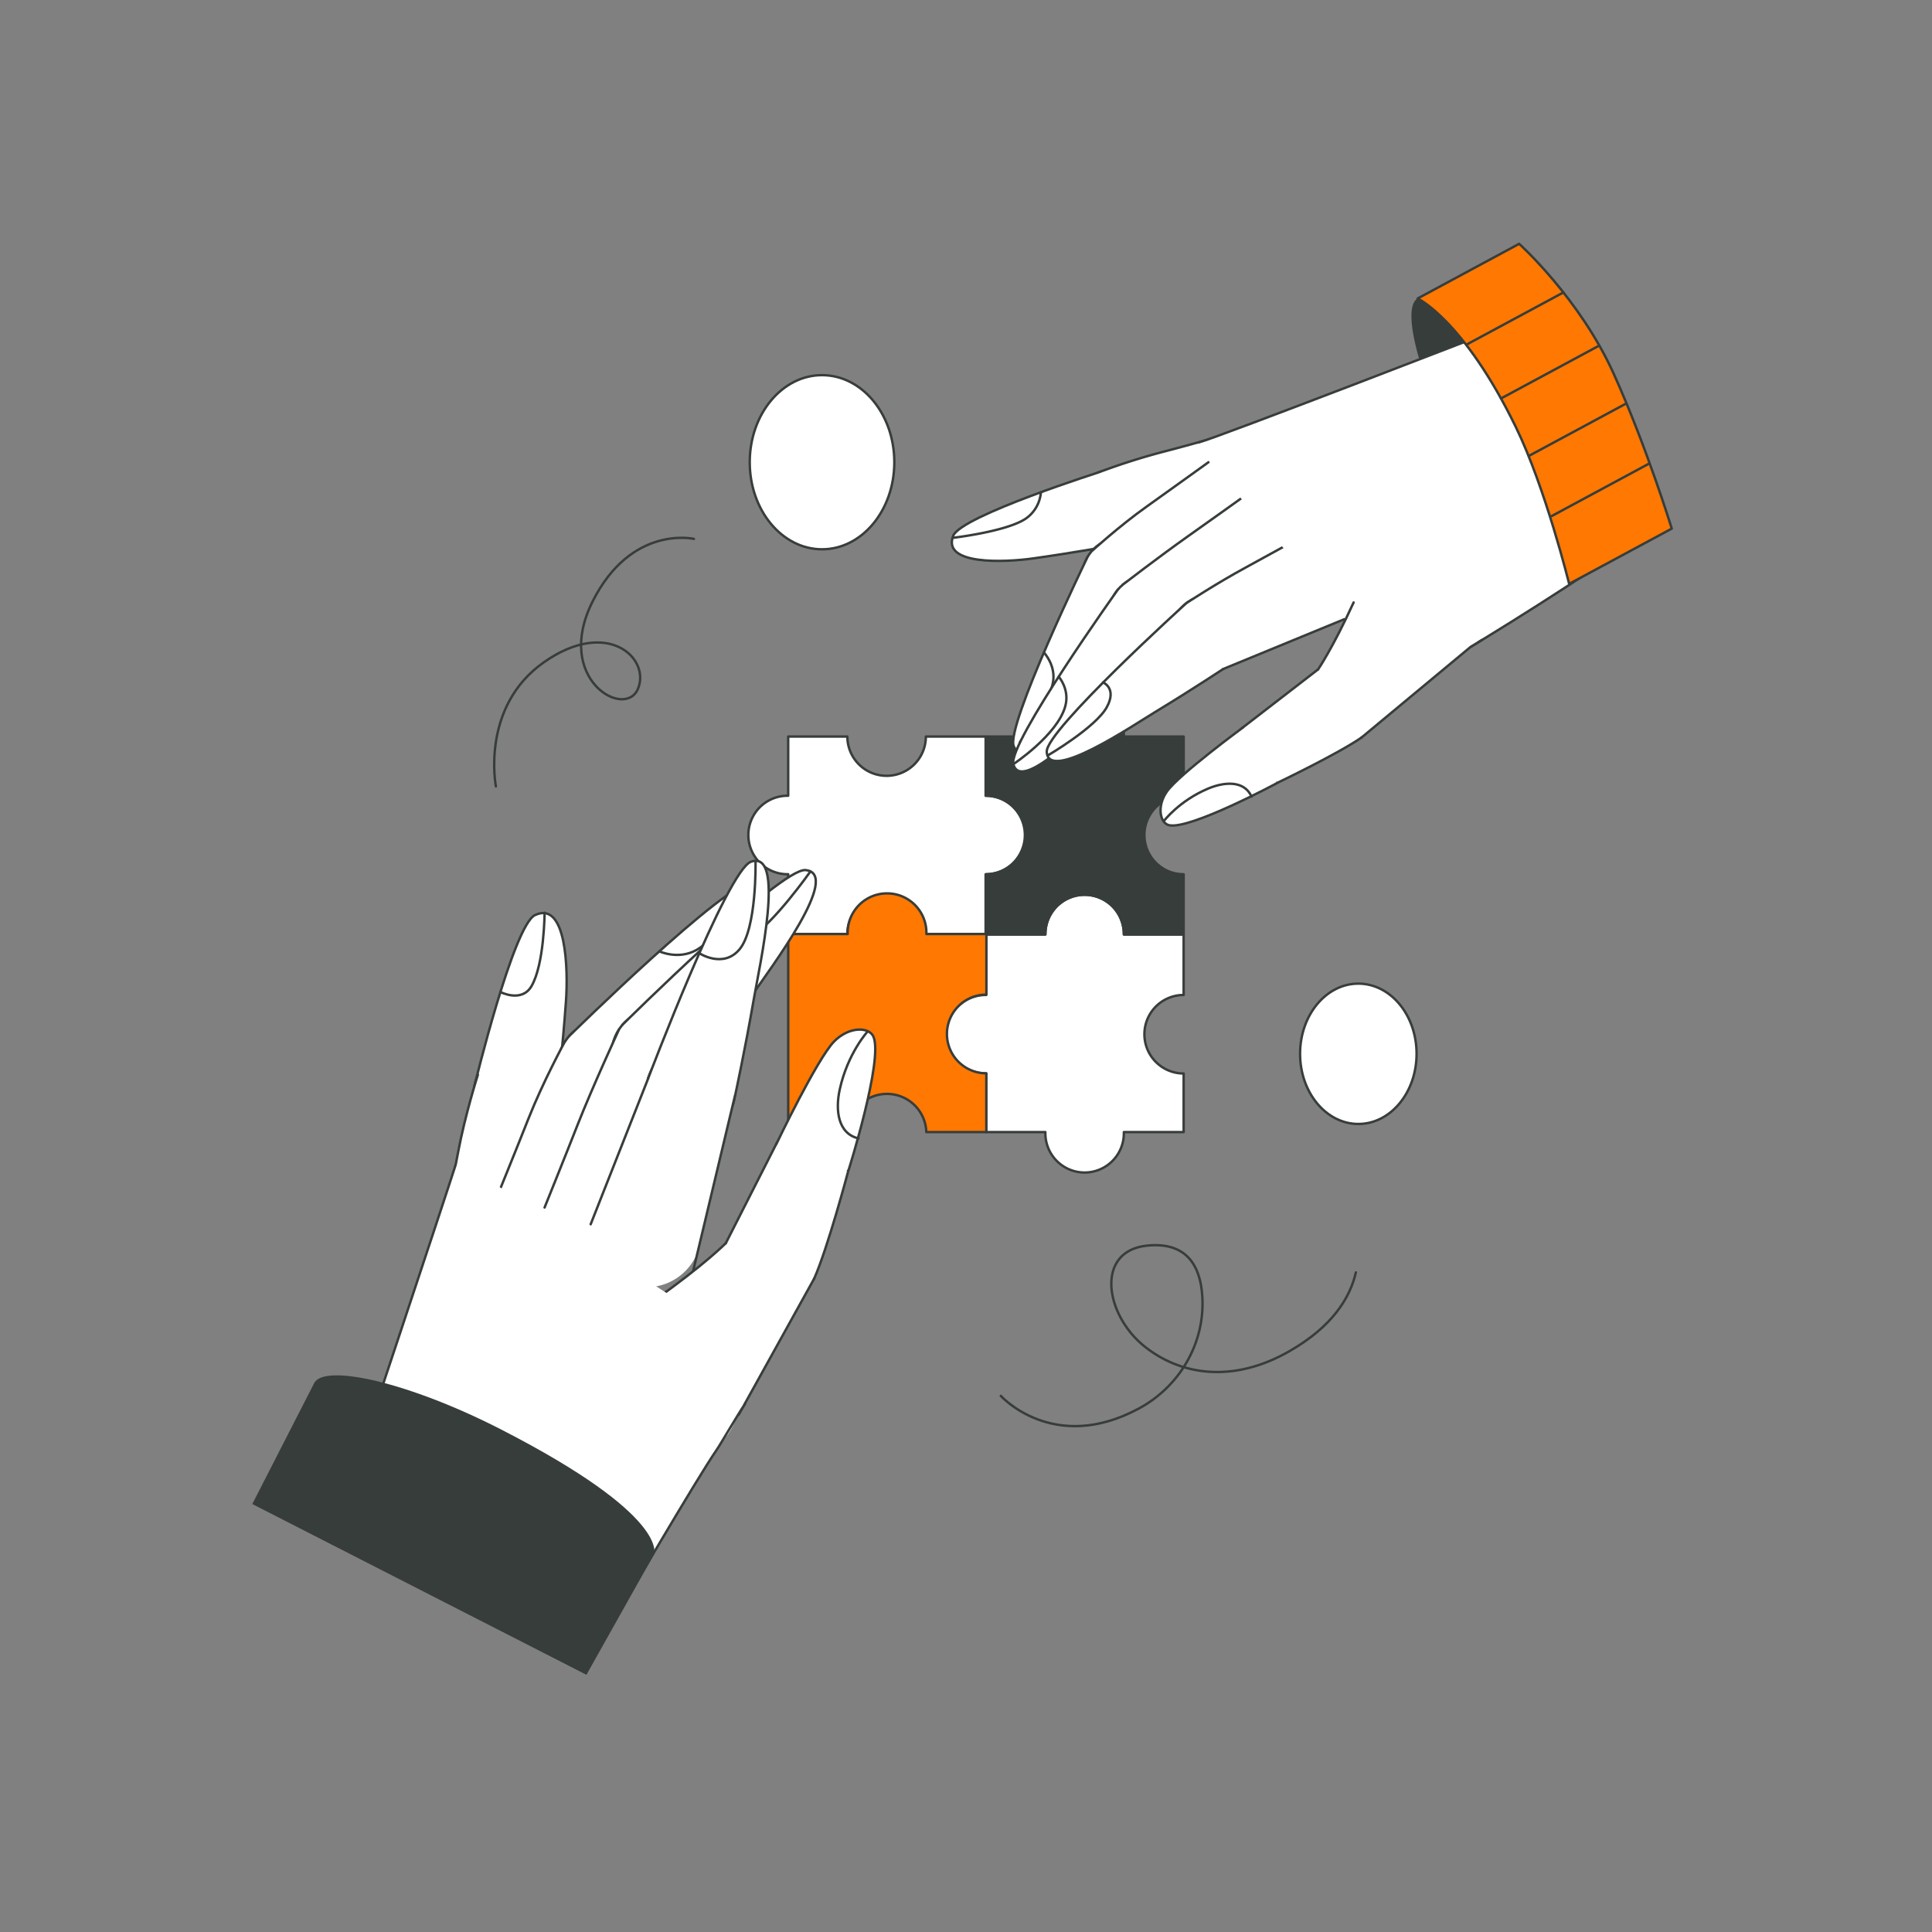 <svg xmlns="http://www.w3.org/2000/svg" id="Layer_1" data-name="Layer 1" viewBox="0 0 1600 1600" fill="#000"><rect x="0" y="0" width="1600" height="1600" fill="#808080" stroke="none"/><path d="M947.75,856.53a32.5,32.5,0,0,0,32.5,32.5v48.5H930.73c0,.33,0,.67,0,1a32.5,32.5,0,0,1-65,0c0-.33,0-.67,0-1h-49V889h-.5a32.5,32.5,0,0,1,0-65h.5V774h49c0-.17,0-.33,0-.5a32.5,32.5,0,0,1,65,0c0,.17,0,.33,0,.5h49.51v50A32.5,32.5,0,0,0,947.75,856.53Z" style="fill:#fff;stroke:#373d3b;stroke-linecap:round;stroke-linejoin:round;stroke-width:2.00px" fill="#000"></path><path d="M848.75,691.53a32.49,32.49,0,0,1-32,32.49h-.5v49.5h-49.5a32.5,32.5,0,0,0-65,0h-49V724h-.5a32.5,32.5,0,0,1,0-65h.5V610h49a32.49,32.49,0,0,0,65,0h49.51v49h.5A32.49,32.49,0,0,1,848.75,691.53Z" style="fill:#fff;stroke:#373d3b;stroke-linecap:round;stroke-linejoin:round;stroke-width:2.00px" fill="#000"></path><path d="M784.21,856.26a32.61,32.61,0,0,0,32.61,32.61v48.66H767.13a32.6,32.6,0,0,0-65.17,0H652.77v-164H702c0-.17,0-.33,0-.5a32.61,32.61,0,1,1,65.21,0c0,.17,0,.33,0,.5h49.68v50.17A32.6,32.6,0,0,0,784.21,856.26Z" style="fill:#FF7801;stroke:#373d3b;stroke-linecap:round;stroke-linejoin:round;stroke-width:2.00px" fill="#000"></path><path d="M947.75,691.53a32.5,32.5,0,0,0,32.5,32.5v49.5h-49.5a32.5,32.5,0,0,0-65,0h-49V724a32.49,32.49,0,0,0,0-65V610h49c0-.17,0-.33,0-.5a32.5,32.5,0,0,1,65,0c0,.17,0,.33,0,.5h49.51v49A32.5,32.5,0,0,0,947.75,691.53Z" style="fill:#373d3b;stroke:#373d3b;stroke-linecap:round;stroke-linejoin:round;stroke-width:2.00px" fill="#000"></path><circle cx="921.21" cy="420.25" r="31.19" style="fill:#fff;stroke:#373d3b;stroke-linecap:round;stroke-linejoin:round;stroke-width:2.00px" fill="#000"></circle><path d="M913.4,390.05s-117.58,37.14-124,53.68C780,468,831.45,465.84,855.45,462.48c34.95-4.9,68.13-11,68.13-11" style="fill:#fff;stroke:#373d3b;stroke-linecap:round;stroke-linejoin:round;stroke-width:2.00px" fill="#000"></path><path d="M789,445.42s44.85-5.21,60.61-16a29.28,29.28,0,0,0,12.41-21.75" style="fill:none;stroke:#373d3b;stroke-linecap:round;stroke-linejoin:round;stroke-width:2.00px" fill="#000"></path><circle cx="1008.55" cy="401.86" r="38.64" style="fill:#fff" fill="#000"></circle><path d="M997.31,365.11s-12.46,3.5-34.86,9.27a547.81,547.81,0,0,0-52.8,16.87l7.82,40.08,6.11,20.11L1019.29,439" style="fill:#fff" fill="#000"></path><line x1="923.58" y1="451.44" x2="1019.29" y2="438.99" style="fill:#fff;stroke:#373d3b;stroke-linecap:round;stroke-linejoin:round;stroke-width:2.00px" fill="#000"></line><path d="M1006.39,362.33s-21.54,6.28-43.94,12.05a547.81,547.81,0,0,0-52.8,16.87" style="fill:#fff;stroke:#373d3b;stroke-linecap:round;stroke-linejoin:round;stroke-width:2.00px" fill="#000"></path><circle cx="927.68" cy="476.83" r="31.19" style="fill:#fff;stroke:#373d3b;stroke-linecap:round;stroke-linejoin:round;stroke-width:2.00px" fill="#000"></circle><path d="M900.76,461.06S832.38,601.9,839.58,618.12c10.54,23.75,57.13-45.5,71.67-64.89,21.17-28.23,40.26-56,40.26-56" style="fill:#fff;stroke:#373d3b;stroke-linecap:round;stroke-linejoin:round;stroke-width:2.00px" fill="#000"></path><path d="M844.72,614.61S868.45,584.1,872,565.34c2.67-14.35-7.46-24.93-7.46-24.93" style="fill:none;stroke:#373d3b;stroke-linecap:round;stroke-linejoin:round;stroke-width:2.00px" fill="#000"></path><circle cx="1016.9" cy="418.96" r="38.64" style="fill:#fff" fill="#000"></circle><path d="M993.31,388.62S968.83,405.9,950,419.28c-23,16.3-46.26,37.54-46.26,37.54l24.51,31.69,12.9,16.68,99.06-55.37" style="fill:#fff" fill="#000"></path><line x1="941.11" y1="505.19" x2="1040.17" y2="449.82" style="fill:#fff;stroke:#373d3b;stroke-linecap:round;stroke-linejoin:round;stroke-width:2.00px" fill="#000"></line><path d="M1000.8,382.79s-32,23.11-50.84,36.49c-23,16.3-46.26,37.54-46.26,37.54" style="fill:#fff;stroke:#373d3b;stroke-linecap:round;stroke-linejoin:round;stroke-width:2.00px" fill="#000"></path><circle cx="949.71" cy="508.28" r="31.19" style="fill:#fff;stroke:#373d3b;stroke-linecap:round;stroke-linejoin:round;stroke-width:2.00px" fill="#000"></circle><path d="M925.81,488.23s-91,127.41-86.6,144.6c6.42,25.19,63.94-35.29,81.51-52,25.6-24.3,49.08-48.52,49.08-48.52" style="fill:#fff;stroke:#373d3b;stroke-linecap:round;stroke-linejoin:round;stroke-width:2.00px" fill="#000"></path><path d="M839.21,632.83s36.42-24.08,43-47.92c3.89-14.07-5.44-24.52-5.44-24.52" style="fill:none;stroke:#373d3b;stroke-linecap:round;stroke-linejoin:round;stroke-width:2.00px" fill="#000"></path><circle cx="1050.86" cy="443.92" r="38.64" style="fill:#fff" fill="#000"></circle><path d="M1027.36,413.52s-24.52,17.21-43.44,30.53c-23,16.23-54.14,40.19-54.14,40.19l39,48.81,105.3-58.2" style="fill:#fff" fill="#000"></path><line x1="968.74" y1="533.05" x2="1074.04" y2="474.85" style="fill:#fff;stroke:#373d3b;stroke-linecap:round;stroke-linejoin:round;stroke-width:2.00px" fill="#000"></line><path d="M1034.87,407.71s-32,23-50.95,36.34c-23,16.23-54.14,40.19-54.14,40.19" style="fill:#fff;stroke:#373d3b;stroke-linecap:round;stroke-linejoin:round;stroke-width:2.00px" fill="#000"></path><circle cx="1001.38" cy="524.35" r="31.19" style="fill:#fff;stroke:#373d3b;stroke-linecap:round;stroke-linejoin:round;stroke-width:2.00px" fill="#000"></circle><path d="M982.3,499.67s-116,105.09-115.43,122.82c.91,26,70-20.86,90.72-33.41,30.18-18.28,58.29-36.94,58.29-36.94" style="fill:#fff;stroke:#373d3b;stroke-linecap:round;stroke-linejoin:round;stroke-width:2.00px" fill="#000"></path><path d="M867.84,625.56s39.62-23.19,48.77-39.93c8.63-15.77-3.11-20.47-3.11-20.47" style="fill:none;stroke:#373d3b;stroke-linecap:round;stroke-linejoin:round;stroke-width:2.00px" fill="#000"></path><circle cx="1098.31" cy="477.56" r="38.64" style="fill:#fff" fill="#000"></circle><path d="M1078.5,444.62s-26.36,14.24-46.69,25.27c-24.78,13.44-49.14,29.49-49.14,29.49L1002,536l10.82,18.1,105-43.15" style="fill:#fff" fill="#000"></path><line x1="1012.77" y1="554.13" x2="1117.72" y2="510.98" style="fill:#fff;stroke:#373d3b;stroke-linecap:round;stroke-linejoin:round;stroke-width:2.00px" fill="#000"></line><path d="M1086.64,439.73s-34.5,19.13-54.83,30.16c-24.78,13.44-49.14,29.49-49.14,29.49" style="fill:#fff;stroke:#373d3b;stroke-linecap:round;stroke-linejoin:round;stroke-width:2.00px" fill="#000"></path><path d="M1296.63,481.1c13.77-7.37-3-65.47-37.35-129.77S1187.78,239.84,1174,247.2s1,66.51,35.4,130.81S1282.85,488.47,1296.63,481.1Z" style="fill:#373d3b" fill="#000"></path><circle cx="1285.6" cy="367.29" r="105.44" style="fill:none" fill="#000"></circle><path d="M1155,558.78S985.42,368.35,992.61,366.46c16.45-4.33,245-92.83,245-92.83l101.72,184.49c-58.7,39.37-117.24,76.07-175.59,109.61Z" style="fill:#fff" fill="#000"></path><path d="M1339.35,458.12c-58.7,39.37-117.24,76.07-175.59,109.61" style="fill:none;stroke:#373d3b;stroke-linecap:round;stroke-linejoin:round;stroke-width:2.00px" fill="#000"></path><path d="M992.61,366.46c16.45-4.33,245-92.83,245-92.83" style="fill:none;stroke:#373d3b;stroke-linecap:round;stroke-linejoin:round;stroke-width:2.00px" fill="#000"></path><path d="M1384.48,437.77s-20.69-67.58-48-128.09c-28.32-62.77-78.38-107.76-78.38-107.76L1174,247.2s37.9,17.5,81.24,106.23c24.57,50.29,44.26,130.1,44.26,130.1Z" style="fill:#FF7801;stroke:#373d3b;stroke-linecap:round;stroke-linejoin:round;stroke-width:2.00px" fill="#000"></path><line x1="1215.14" y1="285.04" x2="1294.74" y2="242.18" style="fill:#FF7801;stroke:#373d3b;stroke-linecap:round;stroke-linejoin:round;stroke-width:2.00px" fill="#000"></line><line x1="1243.06" y1="330" x2="1323.32" y2="286.78" style="fill:#FF7801;stroke:#373d3b;stroke-linecap:round;stroke-linejoin:round;stroke-width:2.00px" fill="#000"></line><line x1="1266.63" y1="377.3" x2="1345.94" y2="334.59" style="fill:#FF7801;stroke:#373d3b;stroke-linecap:round;stroke-linejoin:round;stroke-width:2.00px" fill="#000"></line><line x1="1285.09" y1="427.35" x2="1365.13" y2="384.24" style="fill:#FF7801;stroke:#373d3b;stroke-linecap:round;stroke-linejoin:round;stroke-width:2.00px" fill="#000"></line><path d="M1092.9,482.19a1.23,1.23,0,0,0,.28.38Z" style="fill:#373d3b" fill="#000"></path><path d="M1145.85,438.05c-27.15,76.52-54.33,116.36-54.33,116.36l35.88,56.51L1224,530.67" style="fill:#fff" fill="#000"></path><circle cx="1181.22" cy="487.72" r="60.61" style="fill:#fff" fill="#000"></circle><circle cx="1043.94" cy="625.19" r="26.76" style="fill:#fff;stroke:#373d3b;stroke-linecap:round;stroke-linejoin:round;stroke-width:2.00px" fill="#000"></circle><circle cx="1106.79" cy="584.83" r="33.26" style="fill:#fff" fill="#000"></circle><path d="M1127.8,610.63c-19.62,13.61-69.79,37.61-69.79,37.61l-29.36-45.3,57.44-44.15" style="fill:#fff" fill="#000"></path><line x1="1028.65" y1="602.94" x2="1091.52" y2="554.41" style="fill:none;stroke:#373d3b;stroke-linecap:round;stroke-linejoin:round;stroke-width:2.00px" fill="#000"></line><path d="M1127.8,610.63c-19.62,13.61-69.79,37.61-69.79,37.61" style="fill:none;stroke:#373d3b;stroke-linecap:round;stroke-linejoin:round;stroke-width:2.00px" fill="#000"></path><path d="M1029.47,602.4s-53.27,39.15-63.08,53.11c-8.61,12.24-5.7,26.15,1.71,27.87,17.2,4,89.07-34.64,89.07-34.64" style="fill:#fff;stroke:#373d3b;stroke-linecap:round;stroke-linejoin:round;stroke-width:2.00px" fill="#000"></path><path d="M963.83,680s12.54-16.73,36.64-26.91c13.25-5.59,29.89-7.08,36,6.62" style="fill:none;stroke:#373d3b;stroke-linecap:round;stroke-linejoin:round;stroke-width:2.00px" fill="#000"></path><circle cx="1043.94" cy="625.19" r="18.61" style="fill:#fff" fill="#000"></circle><polyline points="1127.4 610.92 1217.99 535.65 1227.51 529.9" style="fill:none;stroke:#373d3b;stroke-linecap:round;stroke-linejoin:round;stroke-width:2.00px"></polyline><path d="M1121,498.93c-17.37,38-29.43,55.48-29.43,55.48" style="fill:none;stroke:#373d3b;stroke-linecap:round;stroke-linejoin:round;stroke-width:2.00px" fill="#000"></path><circle cx="426.99" cy="904.98" r="34.48" style="fill:#fff;stroke:#373d3b;stroke-linecap:round;stroke-linejoin:round;stroke-width:2.00px" fill="#000"></circle><path d="M393.09,898.62s32.21-132.48,50-140.79c26-12.19,27.53,44.74,25.61,71.46-2.8,38.92-7,76-7,76" style="fill:#fff;stroke:#373d3b;stroke-linecap:round;stroke-linejoin:round;stroke-width:2.00px" fill="#000"></path><path d="M451,755.89s-.2,42.69-10.89,60.88c-8.17,13.91-25.74,4.76-25.74,4.76" style="fill:none;stroke:#373d3b;stroke-linecap:round;stroke-linejoin:round;stroke-width:2.00px" fill="#000"></path><circle cx="413.21" cy="1002.69" r="42.72" style="fill:#fff" fill="#000"></circle><path d="M371.83,993s2.93-14,7.63-39.14c5.73-30.63,16.3-63.82,16.3-63.82l43.16,10,22.72,5.23L455,1011.78" style="fill:#fff" fill="#000"></path><line x1="461.64" y1="905.26" x2="454.96" y2="1011.78" style="fill:#fff;stroke:#373d3b;stroke-linecap:round;stroke-linejoin:round;stroke-width:2.00px" fill="#000"></line><path d="M369.45,1003.26s5.31-24.23,10-49.37c5.73-30.63,16.3-63.82,16.3-63.82" style="fill:#fff;stroke:#373d3b;stroke-linecap:round;stroke-linejoin:round;stroke-width:2.00px" fill="#000"></path><circle cx="498.9" cy="882.34" r="36.74" style="fill:#fff;stroke:#373d3b;stroke-linecap:round;stroke-linejoin:round;stroke-width:2.00px" fill="#000"></circle><path d="M471.17,858.24S602.55,728.86,623.36,730.78c30.49,2.81-29.24,80.89-45.39,104.42-23.53,34.27-47.36,66.06-47.36,66.06" style="fill:#fff;stroke:#373d3b;stroke-linecap:round;stroke-linejoin:round;stroke-width:2.00px" fill="#000"></path><path d="M625.35,731.1s-29.07,44.72-48.68,55.69c-15,8.38-30.63,1.07-30.63,1.07" style="fill:none;stroke:#373d3b;stroke-linecap:round;stroke-linejoin:round;stroke-width:2.00px" fill="#000"></path><circle cx="456.09" cy="1002.87" r="45.51" style="fill:#fff" fill="#000"></circle><path d="M414.78,984.36s12.93-32.83,23-58.17c12.22-30.86,30-63.42,30-63.42l43.12,19.17L533.55,892l-35.64,128.82" style="fill:#fff" fill="#000"></path><line x1="533.55" y1="892.04" x2="497.91" y2="1020.86" style="fill:#fff;stroke:#373d3b;stroke-linecap:round;stroke-linejoin:round;stroke-width:2.00px" fill="#000"></line><path d="M410.21,994.57s17.5-43,27.52-68.38c12.22-30.86,30-63.42,30-63.42" style="fill:#fff;stroke:#373d3b;stroke-linecap:round;stroke-linejoin:round;stroke-width:2.00px" fill="#000"></path><circle cx="543.29" cy="872.71" r="36.74" style="fill:#fff;stroke:#373d3b;stroke-linecap:round;stroke-linejoin:round;stroke-width:2.00px" fill="#000"></circle><path d="M515.44,848.74s130.79-130,151.61-128.16c30.49,2.67-28.87,81-44.92,104.63-23.36,34.37-47,66.27-47,66.27" style="fill:#fff;stroke:#373d3b;stroke-linecap:round;stroke-linejoin:round;stroke-width:2.00px" fill="#000"></path><path d="M671.19,721.64s-31,44.1-50.58,55.16C605.65,785.26,590,778,590,778" style="fill:none;stroke:#373d3b;stroke-linecap:round;stroke-linejoin:round;stroke-width:2.00px" fill="#000"></path><circle cx="496.93" cy="1008.18" r="45.51" style="fill:#fff" fill="#000"></circle><path d="M455.56,989.79s12.84-32.87,22.79-58.24c12.12-30.9,34.27-78.9,34.27-78.9l43.17,19.05,22.73,10L538.8,1026" style="fill:#fff" fill="#000"></path><line x1="576.77" y1="888.07" x2="538.8" y2="1026.04" style="fill:#fff;stroke:#373d3b;stroke-linecap:round;stroke-linejoin:round;stroke-width:2.00px" fill="#000"></line><path d="M451,1000s17.38-43.09,27.33-68.46c12.12-30.9,34.27-78.9,34.27-78.9" style="fill:#fff;stroke:#373d3b;stroke-linecap:round;stroke-linejoin:round;stroke-width:2.00px" fill="#000"></path><circle cx="572.09" cy="903.3" r="36.74" style="fill:#fff;stroke:#373d3b;stroke-linecap:round;stroke-linejoin:round;stroke-width:2.00px" fill="#000"></circle><circle cx="535.32" cy="1020.52" r="45.51" style="fill:#fff" fill="#000"></circle><polyline points="493.37 1003.51 539.45 886.44 585.72 897.71 608.76 906.99 577.75 1037" style="fill:#fff"></polyline><line x1="608.76" y1="906.99" x2="573.96" y2="1052.92" style="fill:#fff;stroke:#373d3b;stroke-linecap:round;stroke-linejoin:round;stroke-width:2.00px" fill="#000"></line><line x1="489.17" y1="1013.88" x2="539.44" y2="886.44" style="fill:#fff;stroke:#373d3b;stroke-linecap:round;stroke-linejoin:round;stroke-width:2.00px" fill="#000"></line><path d="M536.82,893s65.39-172.41,85.1-179.35c28.87-10.17,7.19,85.71,2.34,113.83-7.08,41-15.47,79.8-15.47,79.8" style="fill:#fff;stroke:#373d3b;stroke-linecap:round;stroke-linejoin:round;stroke-width:2.00px" fill="#000"></path><path d="M625.7,713.37s1.18,55.57-13.24,72.8c-13.58,16.24-33.38,3.22-33.38,3.22" style="fill:none;stroke:#373d3b;stroke-linecap:round;stroke-linejoin:round;stroke-width:2.00px" fill="#000"></path><circle cx="572.09" cy="903.3" r="20.97" style="fill:#fff" fill="#000"></circle><path d="M478.36,1117.93c91.11-55.49,122.74-88.38,122.74-88.38l73.27,29.14-71.71,129.36" style="fill:#fff" fill="#000"></path><circle cx="543.58" cy="1147.98" r="71.39" style="fill:#fff" fill="#000"></circle><circle cx="672.6" cy="958.99" r="31.52" style="fill:#fff;stroke:#373d3b;stroke-linecap:round;stroke-linejoin:round;stroke-width:2.00px" fill="#000"></circle><circle cx="639.66" cy="1040.57" r="39.18" style="fill:#fff" fill="#000"></circle><path d="M674.12,1059.22c11.45-25.68,28.24-89,28.24-89L643.5,946.17,605,1022.31" style="fill:#fff" fill="#000"></path><line x1="643.5" y1="946.17" x2="601.1" y2="1029.55" style="fill:none;stroke:#373d3b;stroke-linecap:round;stroke-linejoin:round;stroke-width:2.00px" fill="#000"></line><path d="M674.12,1059.22c11.45-25.68,28.24-89,28.24-89" style="fill:none;stroke:#373d3b;stroke-linecap:round;stroke-linejoin:round;stroke-width:2.00px" fill="#000"></path><path d="M643.05,947.23s33.63-70.22,47.64-84.64c12.28-12.64,29-12.32,32.63-4.12,8.37,19-20.58,110.66-20.58,110.66" style="fill:#fff;stroke:#373d3b;stroke-linecap:round;stroke-linejoin:round;stroke-width:2.00px" fill="#000"></path><path d="M718.48,854.26s-16.62,18.19-23.11,48.3c-3.57,16.56-1.65,36.15,15.55,40.22" style="fill:none;stroke:#373d3b;stroke-linecap:round;stroke-linejoin:round;stroke-width:2.00px" fill="#000"></path><circle cx="672.6" cy="958.99" r="21.92" style="fill:#fff" fill="#000"></circle><path d="M534.89,1044.11a1.4,1.4,0,0,1,.45.32Z" style="fill:#373d3b" fill="#000"></path><line x1="674.37" y1="1058.69" x2="611.84" y2="1171.5" style="fill:none;stroke:#373d3b;stroke-linecap:round;stroke-linejoin:round;stroke-width:2.00px" fill="#000"></line><path d="M543.35,1075.77c40.17-28.42,57.75-46.22,57.75-46.22" style="fill:none;stroke:#373d3b;stroke-linecap:round;stroke-linejoin:round;stroke-width:2.00px" fill="#000"></path><circle cx="404.36" cy="1273.87" r="124.19" style="fill:none" fill="#000"></circle><path d="M512.65,1334.91,292.88,1219.7S372.7,984,377.4,964.5c2.05-8.52,254.7,158.87,254.7,158.87s-8.63,10-14.15,29.55c-2.32,8.24-2.62,13.52-6.11,18.58C595.23,1195.61,512.65,1334.91,512.65,1334.91Z" style="fill:#fff" fill="#000"></path><path d="M617.1,1162.44c-6.09,9-20.35,33.59-23.84,38.65-16.61,24.11-80.61,133.82-80.61,133.82L292.88,1219.7s75.86-228,84.52-255.2" style="fill:none;stroke:#373d3b;stroke-linecap:round;stroke-linejoin:round;stroke-width:2.00px" fill="#000"></path><path d="M415.1,1183.88c-76.42-39.21-146.58-54.84-154.92-38.44l-51.24,100.14L485.67,1387l55.91-99.66S555.67,1256,415.1,1183.88Z" style="fill:#373d3b" fill="#000"></path><ellipse cx="1124.91" cy="872.71" rx="48.24" ry="58.11" style="fill:#fff;stroke:#373d3b;stroke-linecap:round;stroke-linejoin:round;stroke-width:2.00px" fill="#000"></ellipse><ellipse cx="680.77" cy="382.79" rx="59.87" ry="72.11" style="fill:#fff;stroke:#373d3b;stroke-linecap:round;stroke-linejoin:round;stroke-width:2.00px" fill="#000"></ellipse><path d="M828.82,1156s43.5,48.41,114,10.66c34.15-18.28,55.32-54.46,52.88-93.13-1.51-24-12-45.24-45.42-42-43.15,4.14-35.75,56.65-2.66,83.35,29.8,24,73.32,31,120.16,4.15,35.73-20.45,50.3-44.3,55.1-65.27" style="fill:none;stroke:#373d3b;stroke-linecap:round;stroke-linejoin:round;stroke-width:2.00px" fill="#000"></path><path d="M410.68,651.28s-13-66,40-103,88.5-2.5,77.5,22.5-69.5-8.5-37.5-72.5,84-52,84-52" style="fill:none;stroke:#373d3b;stroke-linecap:round;stroke-linejoin:round;stroke-width:2.00px" fill="#000"></path></svg>